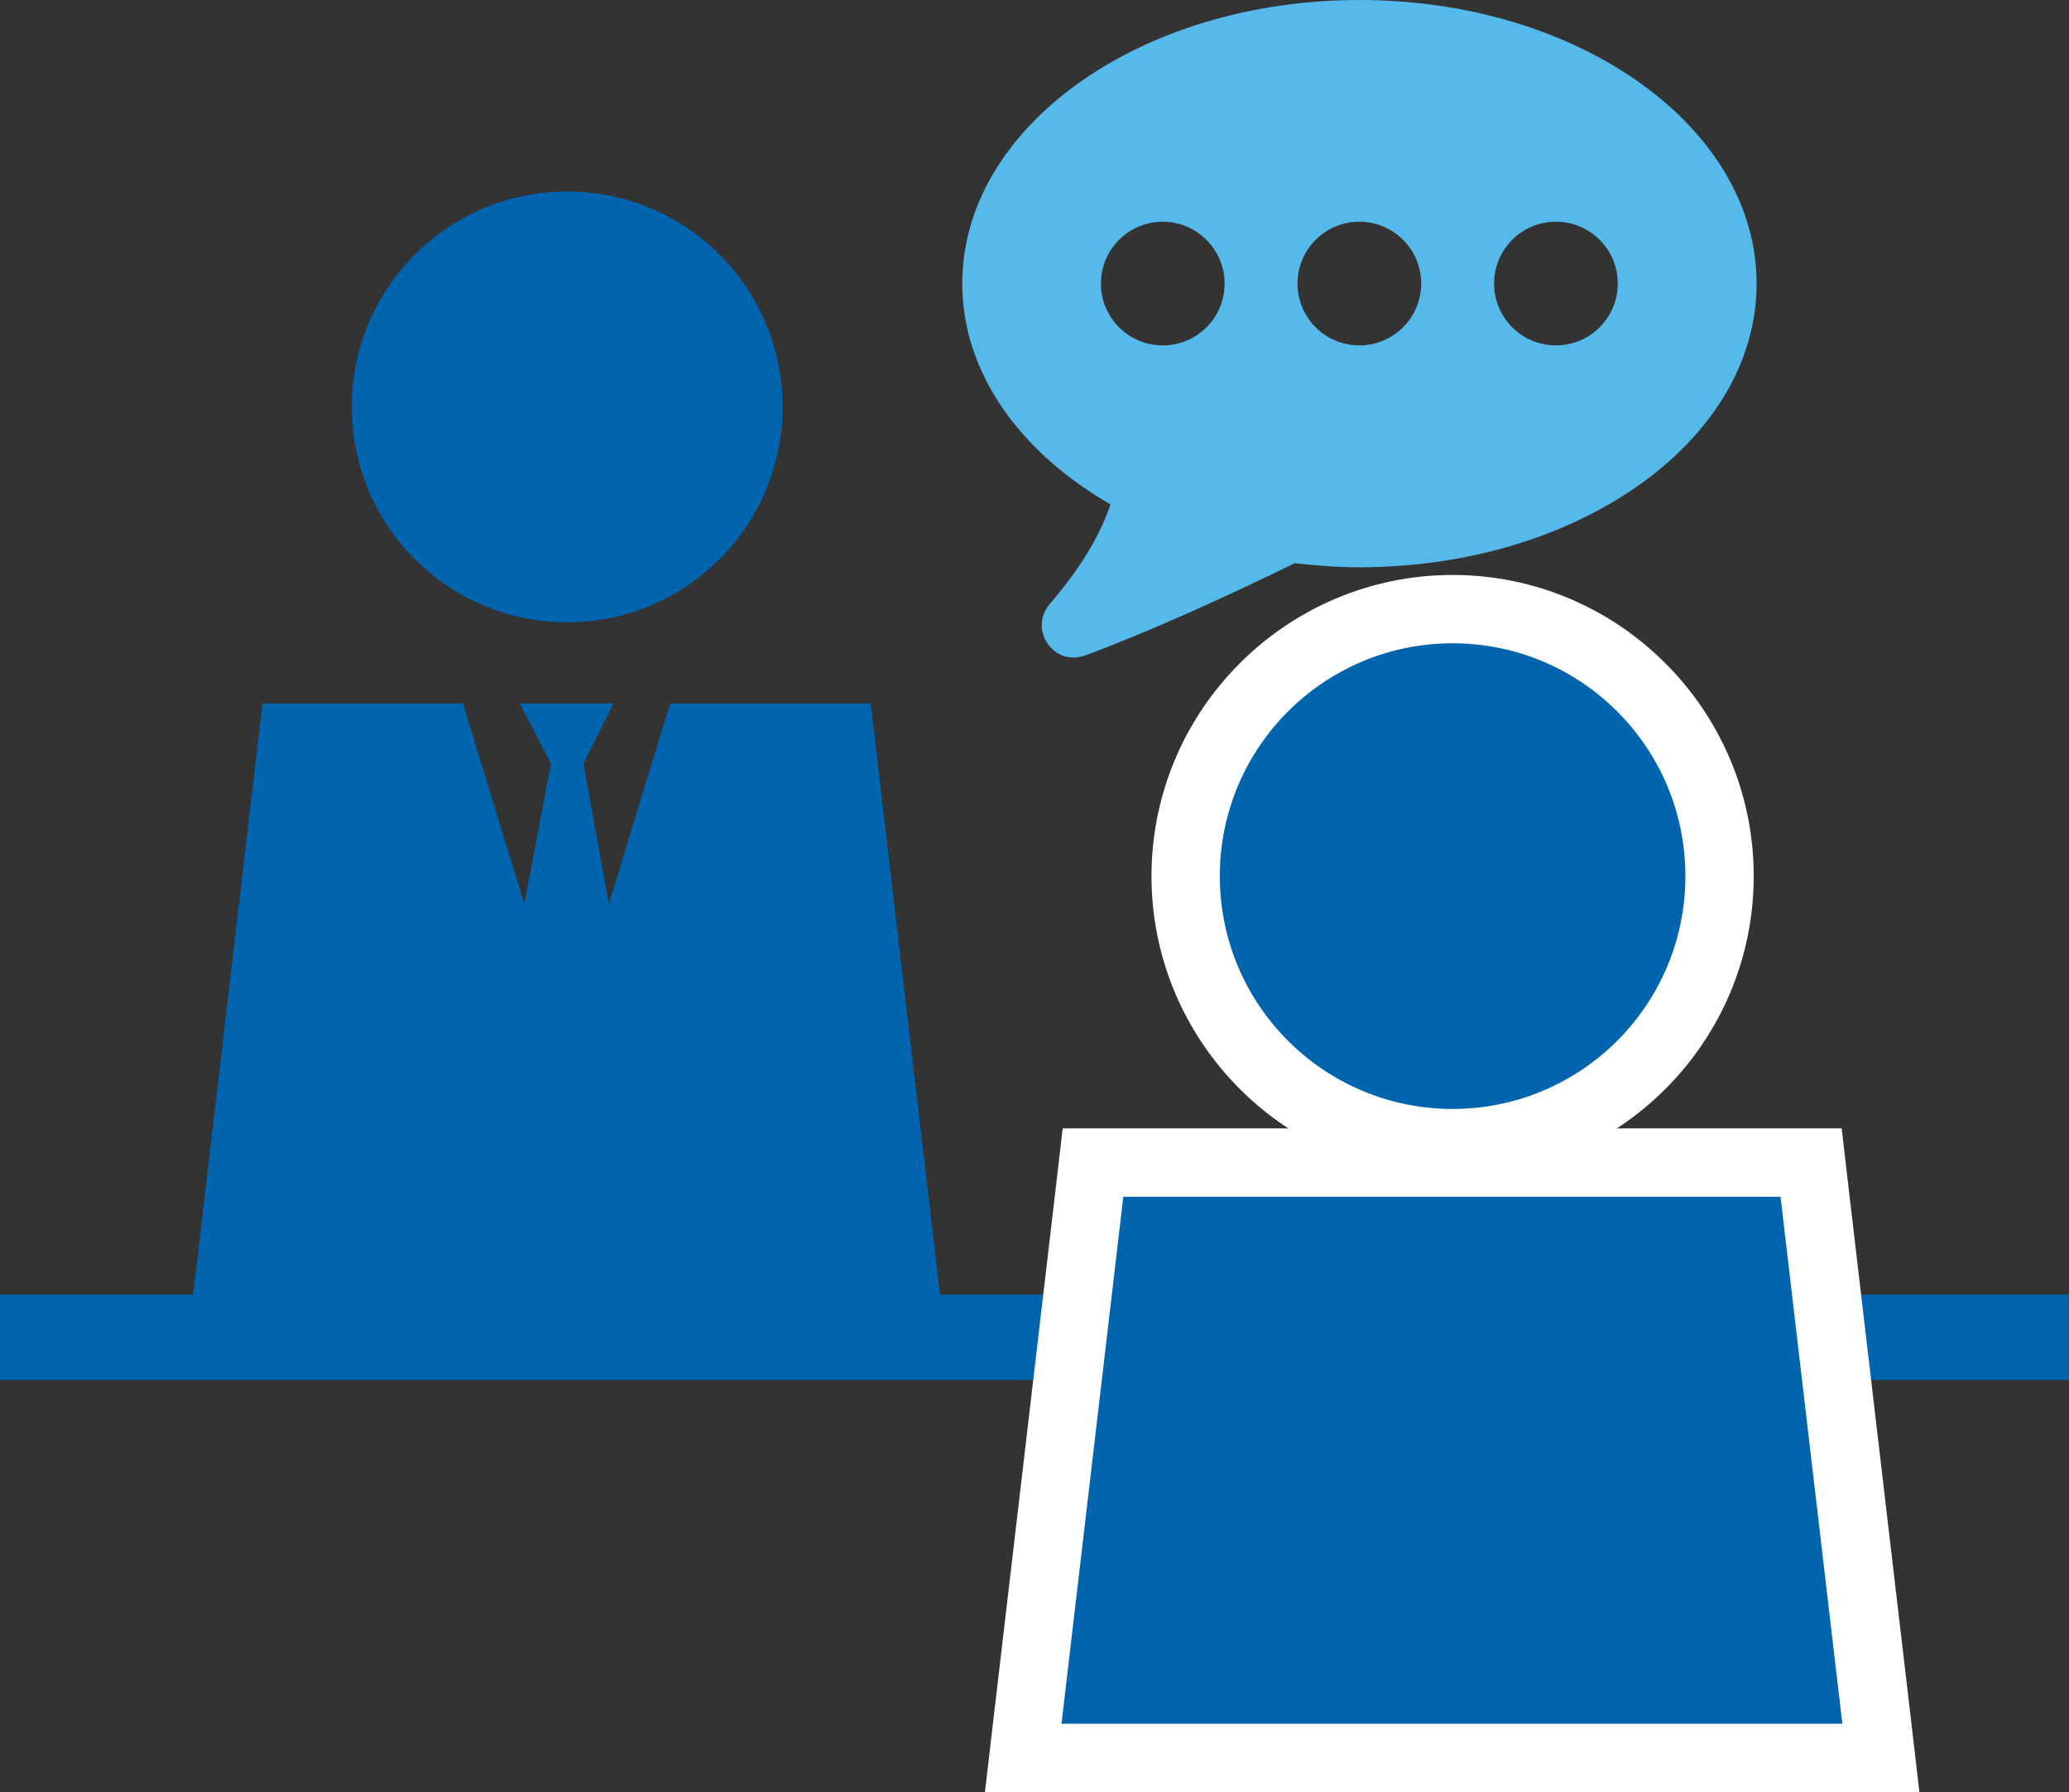 <?xml version="1.0" encoding="UTF-8"?><svg id="_レイヤー_2" xmlns="http://www.w3.org/2000/svg" width="121.14" height="104.91" viewBox="0 0 121.14 104.91"><rect x="0" y="0" width="121.14" height="104.91" fill="#333333" stroke="none"/><g id="_レイヤー_1-2"><path d="m65.02,29.53c-.51,1.51-1.52,3.46-3.55,5.82-1.28,1.49.22,3.7,2.07,3.02,3.83-1.42,8.21-3.42,12.27-5.4,1.23.14,2.49.24,3.78.24,12.84,0,23.26-7.43,23.26-16.6S92.44,0,79.6,0s-23.26,7.43-23.26,16.6c0,5.23,3.39,9.88,8.68,12.93Zm26.08-16.55c2,0,3.62,1.62,3.62,3.62s-1.62,3.62-3.62,3.62-3.62-1.62-3.62-3.62,1.62-3.62,3.62-3.62Zm-11.51,0c2,0,3.62,1.62,3.62,3.62s-1.62,3.62-3.62,3.62-3.62-1.62-3.62-3.62,1.62-3.62,3.62-3.62Zm-11.51,0c1.99,0,3.62,1.62,3.62,3.62s-1.62,3.62-3.62,3.62-3.62-1.62-3.62-3.62,1.62-3.62,3.62-3.62Z" fill="#55b9ea" stroke-width="0"/><polygon points="55.25 77.6 50.98 41.18 39.24 41.18 35.65 52.92 34.16 44.71 35.92 41.18 30.43 41.18 32.26 44.71 30.7 52.92 27.1 41.18 15.37 41.18 11.1 77.6 55.25 77.6" fill="#0064ae" stroke-width="0"/><circle cx="33.21" cy="23.82" r="12.61" fill="#0064ae" stroke-width="0"/><line y1="78.29" x2="121.14" y2="78.29" fill="none" stroke="#0064ae" stroke-miterlimit="10" stroke-width="5"/><path d="m85.05,66.93c-8.62,0-15.63-7.01-15.63-15.63s7.01-15.63,15.63-15.63,15.63,7.01,15.63,15.63-7.01,15.63-15.63,15.63Z" fill="#0064ae" stroke-width="0"/><path d="m85.05,37.66c7.53,0,13.63,6.1,13.63,13.63s-6.1,13.63-13.63,13.63-13.63-6.1-13.63-13.63,6.1-13.63,13.63-13.63m0-4c-9.72,0-17.63,7.91-17.63,17.63s7.91,17.63,17.63,17.63,17.63-7.91,17.63-17.63-7.91-17.63-17.63-17.63h0Z" fill="#fff" stroke-width="0"/><polygon points="59.91 102.91 64 68.06 106.03 68.06 110.12 102.91 59.91 102.91" fill="#0064ae" stroke-width="0"/><path d="m104.25,70.06l3.62,30.85h-45.72l3.62-30.85h38.48m3.56-4h-45.59l-.41,3.53-3.62,30.85-.52,4.47h54.71l-.52-4.47-3.62-30.85-.41-3.53h0Z" fill="#fff" stroke-width="0"/></g></svg>